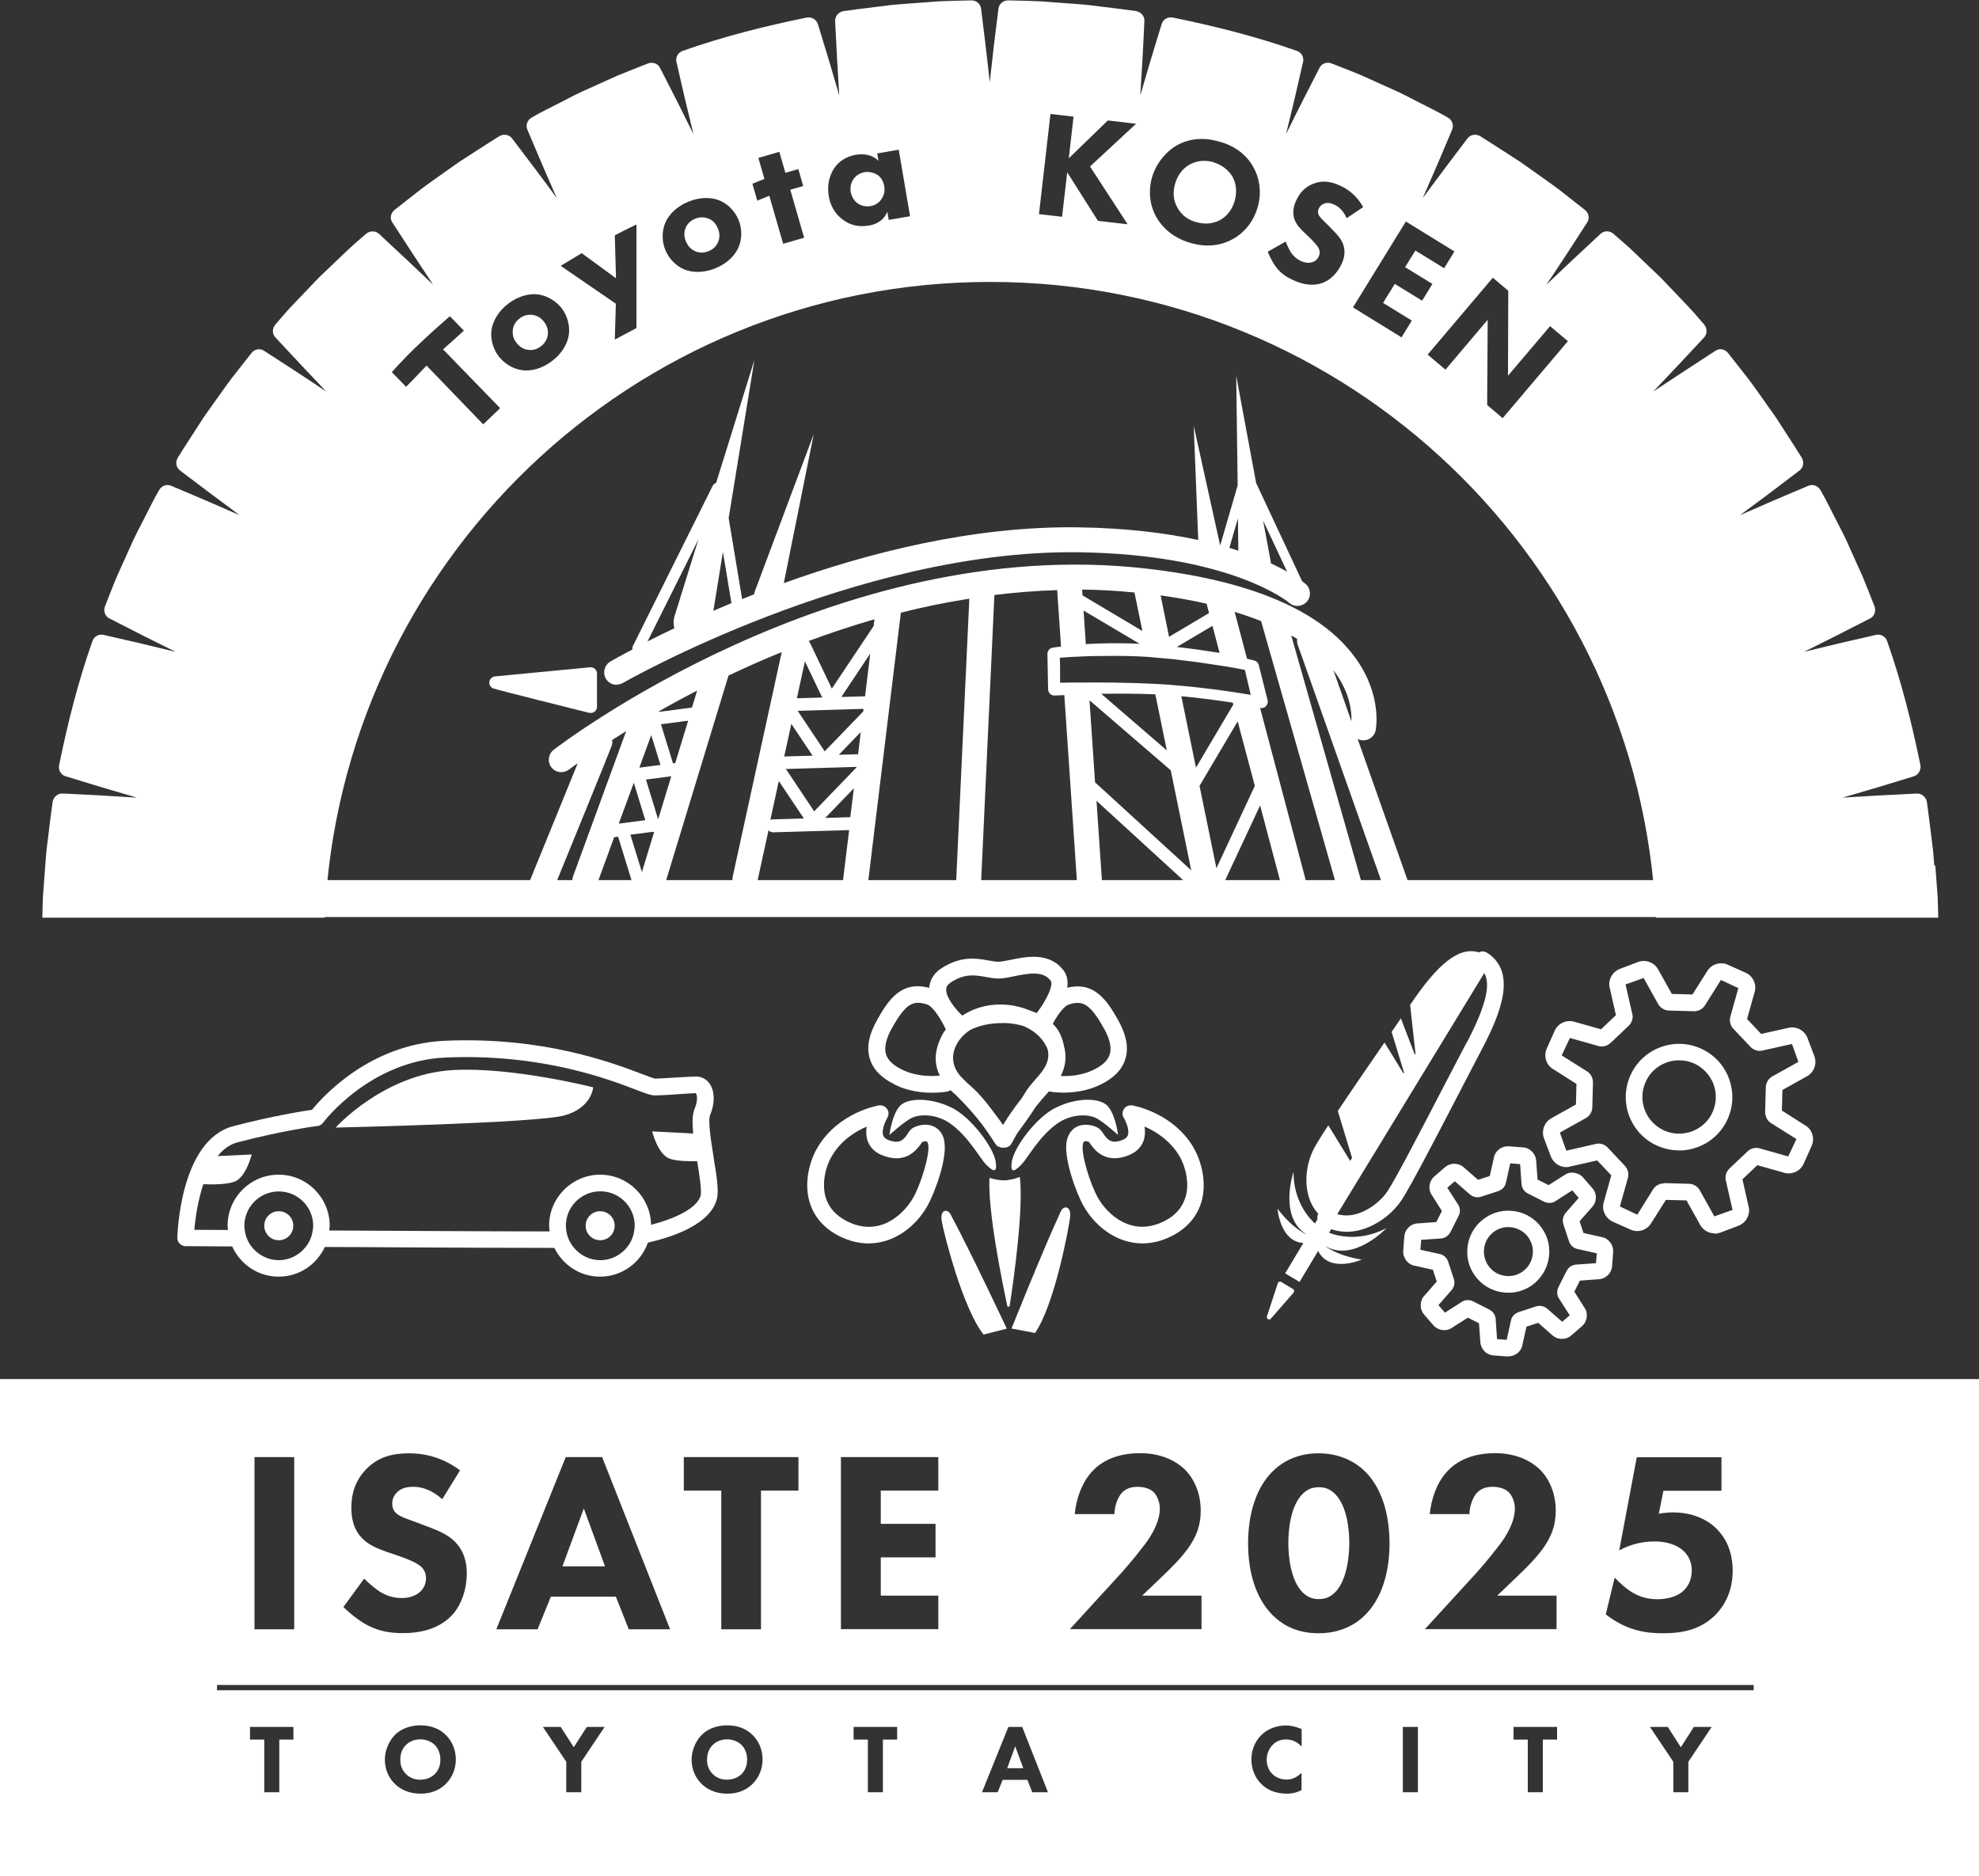 <?xml version="1.0" encoding="UTF-8"?><svg id="_レイヤー_2" xmlns="http://www.w3.org/2000/svg" viewBox="0 0 150 142.23"><rect x="0" y="0" width="150" height="142.23" fill="#333333" stroke="none"/><defs><style>.cls-1{fill:none;}.cls-2{fill:#fff;}</style></defs><g id="_フッタ"><polygon class="cls-2" points="76.34 134.03 77.56 134.03 76.95 132.37 76.34 134.03"/><polygon class="cls-2" points="44.25 114.34 42.63 118.73 45.86 118.73 44.25 114.34"/><path class="cls-2" d="M99.96,121.21c.51,0,.86-.16,1.21-.49.92-.9,1.1-2.74,1.1-3.76,0-.92-.14-2.8-1.1-3.74-.35-.33-.7-.49-1.21-.49s-.86.16-1.21.49c-.96.94-1.1,2.82-1.1,3.74,0,1.02.18,2.86,1.1,3.76.35.33.7.49,1.21.49Z"/><path class="cls-2" d="M0,104.53v37.7h150v-37.7H0ZM122.38,119.57c.35.39.84.82,1.25,1.08.55.35,1.19.57,1.98.57.68,0,1.39-.16,1.86-.53.41-.31.76-.88.76-1.64s-.35-1.25-.67-1.53c-.16-.14-.8-.68-2.17-.68-1.1,0-2.02.33-2.66.68l1.33-7.06h6.42v2.54h-4.4l-.35,1.74c.33-.06.74-.1,1.08-.1,1.47,0,2.6.53,3.33,1.27.59.59,1.19,1.6,1.19,3.15,0,1.68-.72,2.76-1.33,3.37-1.19,1.17-2.62,1.37-3.95,1.37-1.23,0-2.7-.16-4.34-1.43l.68-2.8ZM114.31,113.07c-.25-.23-.68-.37-1.19-.37-.57,0-.94.2-1.19.47-.35.39-.55,1.1-.55,1.6h-3.01c.1-1.14.55-2.43,1.35-3.27.63-.67,1.74-1.35,3.6-1.35s2.92.78,3.39,1.23c.7.7,1.21,1.78,1.21,3.13,0,1.15-.35,2-.98,2.88-.57.78-1.25,1.45-2.09,2.25l-1.37,1.31h4.5v2.54h-9.98l3.91-4.27c.68-.76,1.72-2.03,2.13-2.66.29-.47.78-1.31.78-2.21,0-.49-.2-1-.51-1.29ZM96.48,111.51c.78-.76,1.9-1.35,3.46-1.35s2.74.61,3.5,1.35c1.27,1.23,1.88,3.23,1.88,5.48s-.61,4.21-1.88,5.46c-.76.74-1.9,1.35-3.5,1.35s-2.68-.59-3.46-1.35c-1.27-1.25-1.88-3.23-1.88-5.46s.61-4.25,1.88-5.48ZM87.4,113.07c-.25-.23-.68-.37-1.19-.37-.57,0-.94.2-1.19.47-.35.39-.55,1.1-.55,1.6h-3.01c.1-1.14.55-2.43,1.35-3.27.63-.67,1.74-1.35,3.6-1.35s2.92.78,3.39,1.23c.7.7,1.21,1.78,1.21,3.13,0,1.15-.35,2-.98,2.88-.57.78-1.25,1.45-2.09,2.25l-1.37,1.31h4.5v2.54h-9.98l3.91-4.27c.68-.76,1.72-2.03,2.13-2.66.29-.47.78-1.31.78-2.21,0-.49-.2-1-.51-1.29ZM63.74,110.45h7.38v2.54h-4.36v2.52h4.15v2.54h-4.15v2.9h4.36v2.54h-7.38v-13.05ZM51.83,110.45h8.69v2.54h-2.84v10.51h-3.01v-10.51h-2.84v-2.54ZM42.88,110.45h2.76l5.15,13.05h-3.13l-.98-2.47h-4.93l-1,2.47h-3.13l5.26-13.05ZM31.84,118.69c-.35-.29-1.15-.59-1.53-.72l-1.08-.37c-.61-.22-1.31-.49-1.82-1.04-.68-.72-.78-1.64-.78-2.27,0-1.15.35-2.13,1.14-2.94.92-.94,2.02-1.19,3.23-1.19.9,0,2.35.16,3.87,1.29l-1.35,2.19c-.98-.88-1.82-.94-2.19-.94-.41,0-.92.06-1.27.45-.2.2-.33.49-.33.82,0,.31.1.55.29.72.31.29.76.41,1.64.74l.98.37c.57.22,1.27.51,1.78,1,.76.72.96,1.66.96,2.43,0,1.35-.47,2.52-1.15,3.23-1.15,1.21-2.84,1.33-3.7,1.33-.94,0-1.76-.14-2.58-.55-.67-.33-1.43-.94-1.92-1.43l1.57-2.15c.33.33.86.78,1.21,1,.51.31,1.04.47,1.64.47.39,0,.94-.08,1.37-.45.25-.22.47-.57.47-1.06,0-.43-.18-.7-.45-.94ZM19.29,110.45h3.01v13.05h-3.01v-13.05ZM22.25,131.86h-1.08v3.99h-1.14v-3.99h-1.08v-.96h3.29v.96ZM33.78,135.23c-.46.45-1.08.73-1.91.73-.93,0-1.56-.37-1.93-.73-.47-.45-.77-1.11-.77-1.84s.32-1.43.76-1.88c.33-.33.95-.73,1.94-.73.77,0,1.42.24,1.91.72.47.45.77,1.11.77,1.87,0,.66-.24,1.34-.77,1.86ZM44.06,133.54v2.31h-1.14v-2.31l-1.77-2.64h1.35l.99,1.54.99-1.54h1.35l-1.77,2.64ZM57.03,135.23c-.46.45-1.08.73-1.91.73-.93,0-1.56-.37-1.93-.73-.47-.45-.77-1.11-.77-1.84s.32-1.43.76-1.88c.33-.33.95-.73,1.94-.73.77,0,1.42.24,1.91.72.47.45.77,1.11.77,1.87,0,.66-.24,1.34-.77,1.86ZM68,131.86h-1.08v3.99h-1.14v-3.99h-1.08v-.96h3.3v.96ZM78.24,135.85l-.37-.94h-1.87l-.38.94h-1.19l2-4.95h1.05l1.95,4.95h-1.19ZM98.65,132.38c-.25-.27-.63-.53-1.16-.53-.42,0-.75.13-1.01.39-.27.27-.47.67-.47,1.14,0,.51.21.88.43,1.09.1.1.46.42,1.07.42.3,0,.7-.08,1.14-.51v1.31c-.44.22-.79.27-1.09.27-.91,0-1.53-.31-1.94-.72-.45-.43-.77-1.08-.77-1.88s.33-1.43.77-1.86c.44-.42,1.08-.71,1.85-.71.33,0,.71.07,1.19.27v1.32ZM107.47,135.85h-1.14v-4.95h1.14v4.95ZM118.02,131.86h-1.08v3.99h-1.14v-3.99h-1.08v-.96h3.3v.96ZM127.97,133.54v2.31h-1.14v-2.31l-1.77-2.64h1.35l.99,1.54.99-1.54h1.35l-1.77,2.64ZM132.91,128.12H16.45v-.4h116.47v.4Z"/><path class="cls-2" d="M55.11,131.84c-.43,0-.82.16-1.08.42-.22.21-.44.57-.44,1.12,0,.45.15.82.45,1.11.32.3.68.41,1.06.41.5,0,.86-.19,1.1-.42.19-.19.43-.53.43-1.11,0-.51-.21-.89-.43-1.11-.25-.24-.64-.42-1.09-.42Z"/><path class="cls-2" d="M31.86,131.84c-.43,0-.82.16-1.08.42-.22.21-.44.57-.44,1.12,0,.45.15.82.45,1.11.32.3.68.41,1.06.41.5,0,.86-.19,1.1-.42.19-.19.43-.53.43-1.11,0-.51-.21-.89-.43-1.11-.25-.24-.64-.42-1.09-.42Z"/><path class="cls-2" d="M129.96,93.49c-.47,0-.92-.27-1.13-.71l-1-1.79-1.56-.04-1.11,1.75c-.29.53-.99.77-1.58.5l-1.34-.6c-.59-.27-.88-.95-.66-1.55l.55-1.96-1.07-1.13-2.04.46c-.58.17-1.24-.16-1.47-.76l-.52-1.37c-.23-.6.05-1.29.63-1.57l1.79-1,.04-1.56-1.75-1.11c-.53-.29-.77-.99-.5-1.58l.6-1.34c.26-.59.95-.88,1.56-.66l1.95.55,1.13-1.07-.46-2.04c-.17-.58.16-1.24.76-1.47l1.37-.52c.6-.23,1.29.05,1.57.63l1,1.79,1.56.04,1.11-1.75c.29-.53.99-.77,1.58-.5l1.34.6c.59.26.88.95.66,1.55l-.55,1.96,1.07,1.13,2.02-.45c.61-.17,1.26.16,1.49.76l.52,1.37c.23.61-.05,1.29-.63,1.57l-1.79,1-.04,1.56,1.75,1.11c.53.29.77.99.5,1.58l-.6,1.34c-.26.59-.95.88-1.56.66l-1.95-.55-1.13,1.07.46,2.04c.17.58-.16,1.25-.76,1.48l-1.37.52c-.14.05-.29.08-.44.08ZM126.12,89.68s.02,0,.03,0l1.86.05c.38.01.71.23.87.57l1.06,1.9,1.38-.49-.5-2.19c-.1-.32,0-.7.28-.96l1.35-1.28c.27-.26.66-.34,1.01-.21l2.08.59.62-1.32-1.89-1.19c-.29-.16-.49-.51-.48-.88l.05-1.85c.01-.38.23-.71.57-.87l1.9-1.06-.49-1.37s-.01.02-.03.02l-2.16.48c-.32.1-.7,0-.96-.28l-1.28-1.35c-.26-.27-.34-.66-.21-1.02l.58-2.07-1.32-.62-1.19,1.89c-.16.29-.5.5-.88.48l-1.86-.05c-.37-.01-.71-.23-.87-.57l-1.06-1.9-1.37.49.5,2.19c.1.32,0,.7-.28.96l-1.35,1.28c-.27.26-.66.34-1.02.21l-2.07-.58-.62,1.32,1.89,1.19c.29.16.49.5.48.88l-.05,1.85c0,.37-.22.71-.56.87l-1.9,1.06.49,1.37,2.19-.5c.32-.1.71,0,.97.29l1.27,1.35c.26.27.34.66.21,1.02l-.58,2.07,1.32.62,1.18-1.89c.16-.29.49-.48.85-.48ZM126.12,90.94h0,0ZM127.77,90.88s0,.01,0,.02v-.02ZM126.36,90.81l-.02.03s.01-.02.02-.03ZM132.03,89.21v.03s0-.02,0-.03ZM122.23,89.2s0,0,0,0h0ZM122.16,88.97s0,.01,0,.02v-.02ZM133.08,88.27s.01,0,.02,0h-.02ZM133.31,88.2h0s0,0,0,0ZM121.22,87.92h-.03s.02,0,.03,0ZM120.95,87.85s0,0,0,0h0ZM135.05,84.3h0s0,0,0,0ZM134.92,84.07l.03.02s-.02-.01-.03-.02ZM119.43,83.87h0s0,0,0,0ZM119.55,83.65s-.01,0-.02,0h.02ZM135.01,82.65h-.01s0,0,.01,0ZM119.59,82.23s.02.01.03.02l-.03-.02ZM119.48,82.01h0s0,0,0,0ZM135.66,78.51h0,0ZM133.35,78.38s-.02,0-.03,0h.03ZM121.23,78.12h0s0,0,0,0ZM121.44,78.04h.02s-.01,0-.02,0ZM132.38,77.33v.02s0-.01,0-.02ZM132.31,77.11h0s0,0,0,0ZM122.5,77.07s0,.03,0,.04v-.04ZM122.58,76.84s0,0,0,0h0ZM128.2,75.48s-.01.02-.02.03l.02-.03ZM126.76,75.42v.02s0-.01,0-.02ZM127.27,87.2c-.56,0-1.12-.12-1.65-.35-.99-.44-1.74-1.24-2.13-2.25-.38-1.01-.35-2.11.09-3.09.44-.98,1.24-1.74,2.25-2.12,1.01-.39,2.11-.35,3.09.09.98.44,1.74,1.24,2.12,2.25.38,1.01.35,2.11-.09,3.09,0,0,0,0,0,0-.44.98-1.24,1.74-2.25,2.12-.47.18-.96.27-1.44.27ZM127.27,80.37c-.34,0-.67.06-.99.18-.7.27-1.25.78-1.55,1.46-.3.68-.33,1.44-.06,2.13.26.69.79,1.24,1.46,1.55.68.3,1.43.32,2.13.06.69-.26,1.25-.78,1.55-1.46.3-.68.32-1.44.06-2.13-.27-.69-.79-1.24-1.46-1.55-.36-.16-.75-.24-1.14-.24ZM130.38,84.55h0,0Z"/><path class="cls-2" d="M114.34,102.82s-.05,0-.08,0l-1.06-.08c-.56-.04-.99-.51-1-1.07l-.1-1.37-.84-.42-1.2.76c-.42.31-1.05.23-1.42-.19l-.7-.81c-.36-.42-.34-1.07.05-1.46l.91-1.04-.29-.89-1.38-.31c-.51-.08-.91-.58-.87-1.14l.08-1.07c.04-.56.51-1,1.07-1l1.36-.1.42-.84-.76-1.2c-.31-.42-.23-1.05.19-1.42l.81-.7c.42-.36,1.06-.34,1.46.05l1.04.91.89-.29.31-1.38c.08-.51.58-.91,1.14-.87l1.07.08c.55.04.99.51,1,1.07l.1,1.37.84.42,1.2-.76c.41-.31,1.05-.23,1.42.19l.7.81c.37.42.34,1.07-.06,1.46l-.91,1.04.29.89,1.38.31c.51.08.91.58.87,1.14l-.08,1.06c-.04.56-.51.99-1.07,1l-1.37.1-.42.84.76,1.2c.31.42.23,1.06-.19,1.42l-.81.7c-.42.36-1.07.34-1.46-.05l-1.04-.91-.89.29-.31,1.38c-.07.49-.53.87-1.06.87ZM114.17,101.7s0,.02,0,.02v-.02ZM113.45,101.61h0s0,0,0,0ZM113.45,101.5l.75.06.32-1.44c.05-.3.28-.57.61-.67l1.28-.42c.32-.11.67-.02.91.21l1.09.95.57-.49-.8-1.25c-.18-.24-.2-.6-.05-.9l.61-1.21c.15-.3.46-.49.8-.49l1.43-.1.06-.75-1.44-.32c-.3-.05-.57-.28-.67-.6l-.42-1.28c-.1-.32-.02-.67.21-.91l.95-1.09-.49-.57-1.25.8c-.24.18-.59.21-.9.05l-1.21-.61c-.3-.15-.49-.46-.49-.8l-.1-1.43-.75-.06-.32,1.44c-.04.29-.28.57-.6.67l-1.28.42c-.32.1-.67.02-.91-.22l-1.09-.95-.57.49.8,1.25c.18.24.21.6.05.9l-.61,1.21c-.16.3-.46.49-.79.49l-1.43.1-.06.75,1.44.32c.29.04.57.28.67.6l.42,1.28c.11.32.03.67-.21.91l-.95,1.09.49.57,1.25-.8c.24-.18.6-.21.9-.05l1.21.61c.3.15.49.46.49.8l.1,1.43ZM115.52,100.64h0s0,0,0,0ZM112.28,100.4s0,0,0,0h0ZM115.75,100.35v.04s0-.03,0-.04ZM118.49,100.26h0s0,0,0,0ZM116.46,100.16s.01.01.02.02l-.02-.02ZM112.09,100.12s0,.02,0,.03v-.03ZM119.05,99.82s0,.01.01.02v-.02ZM111.46,99.76l-.04.03s.03-.02.04-.03ZM109.37,99.59s-.01,0-.02.01h.02ZM119.09,99.59s0,0,0,0h0s0,0,0,0ZM108.93,99.03h0s0,0,0,0ZM119.22,97.74l.02.04s-.01-.02-.02-.04ZM108.97,97.33s0,0,0,0h0ZM119.61,97.1h-.03s.02,0,.03,0ZM109.03,97s-.01.02-.02.02l.02-.02ZM108.79,96.29s.03,0,.05.01h-.05ZM108.55,96.05h0s0,0,0,0ZM121.08,95.73s0,0,0,0h.01s0,0,0,0ZM121.16,95.02s.02,0,.02,0h-.02ZM107.47,94.7h.02s-.02,0-.02,0ZM107.58,93.99h-.01s0,0,.01,0ZM120.1,93.67h0s0,0,0,0ZM119.81,93.43h.04s-.03,0-.04,0ZM119.64,92.71l-.02.02s.01-.01.02-.02ZM109.07,92.63s-.02,0-.03,0h.03s0,0,0,0ZM109.41,91.96s.02.03.03.04l-.03-.04ZM119.73,90.69s0,0,0,0h0ZM119.3,90.12h-.02s.01,0,.02,0ZM117.23,89.95s-.03.02-.04.03l.04-.03ZM109.58,89.89v.02s0-.01,0-.02ZM116.56,89.58v.03s0-.02,0-.03ZM112.17,89.55l.02.02s-.02-.01-.02-.02ZM111.86,89.51s0,0,0,0h0ZM110.15,89.46s0,0,0,0h0ZM112.9,89.33s0,.03-.01.05v-.05ZM116.36,89.33h0s0,0,0,0ZM115.36,88.24s0,0,0,0h0ZM115.19,88.11s0,0,0,.01h0ZM114.49,88.01v.02s0-.02,0-.02ZM114.33,97.98c-.08,0-.16,0-.24,0-.83-.06-1.58-.44-2.13-1.07-.54-.63-.81-1.44-.74-2.26.06-.83.44-1.58,1.08-2.13.63-.54,1.44-.81,2.26-.74.83.06,1.58.44,2.12,1.07.54.63.81,1.43.74,2.26-.06.83-.45,1.58-1.07,2.13t0,0c-.57.49-1.28.75-2.02.75ZM115.94,96.75h0,0ZM114.32,93.01c-.44,0-.87.16-1.2.45-.38.32-.6.77-.64,1.27-.04.49.12.97.44,1.35s.77.6,1.27.64c.5.04.97-.12,1.35-.44h0c.38-.32.6-.77.64-1.27.04-.49-.12-.97-.44-1.35-.32-.37-.77-.6-1.27-.64-.05,0-.1,0-.14,0Z"/><path class="cls-2" d="M143.22,69.51H7.96c-.77,0-1.4-.63-1.4-1.4s.63-1.4,1.4-1.4h135.26c.77,0,1.4.63,1.4,1.4s-.63,1.4-1.4,1.4Z"/><path class="cls-1" d="M21.13,89.05c2.13,0,3.87,1.73,3.87,3.87,0,.12-.03.24-.04.36,5.89.03,12.35.06,16.71.07-.02-.14-.04-.28-.04-.43,0-2.13,1.73-3.87,3.87-3.87s3.82,1.7,3.86,3.8c1.8-.47,3.54-1.25,3.78-2.29.09-.38-.11-1.6-.27-2.58-.32-1.97-.5-3.22-.19-3.94.28-.65.17-1.11.08-1.18-.26.01-.79.05-1.34.08-.66.04-1.34.09-1.78.09-.29,0-.64-.13-1.41-.43-2.17-.82-7.23-2.75-14.43-2.44-5.75.25-9.25,4.89-9.28,4.94-.1.14-.26.23-.43.25-.02,0-2.53.32-6.06,1.24-2.32.61-3.11,4.54-3.27,6.64.77,0,1.63,0,2.55.01,0-.11-.03-.21-.03-.32,0-2.13,1.73-3.87,3.87-3.87Z"/><path class="cls-2" d="M34.35,81.11c-5.27.29-8.91,4.36-8.91,4.36,0,0,15.26-.34,17.34-.92,2.08-.58,2.18-2.13,2.18-2.13,0,0-6.12-1.56-10.61-1.31Z"/><path class="cls-2" d="M21.13,91.81c-.61,0-1.1.49-1.1,1.1s.49,1.1,1.1,1.1,1.1-.49,1.1-1.1-.49-1.1-1.1-1.1Z"/><path class="cls-2" d="M54.1,87.77c-.18-1.12-.46-2.81-.28-3.24.37-.87.37-1.77-.01-2.35-.24-.37-.62-.58-1.04-.58-.31,0-.86.04-1.45.07-.64.04-1.3.08-1.67.09-.12-.02-.56-.19-.99-.35-2.24-.85-7.48-2.85-14.94-2.52-5.69.25-9.26,4.24-10.07,5.23-.74.11-2.96.46-5.96,1.24-4.03,1.05-4.24,8.16-4.25,8.46,0,.17.06.33.18.45.12.12.28.19.45.19,0,0,1.37,0,3.53.02.61,1.35,1.95,2.29,3.52,2.29s2.89-.93,3.5-2.25c1.87,0,3.86.02,5.85.03,4.1.02,8.2.04,11.28.04.1,0,.18,0,.27,0,.63,1.29,1.94,2.18,3.46,2.18,1.68,0,3.1-1.08,3.63-2.58,2.03-.46,4.79-1.44,5.24-3.36.14-.62-.04-1.76-.26-3.07ZM21.13,95.52c-.84,0-1.58-.41-2.06-1.02-.28-.36-.46-.79-.52-1.26-.01-.11-.03-.21-.03-.32,0-1.44,1.17-2.61,2.61-2.61s2.61,1.17,2.61,2.61c0,.12-.02.24-.04.35-.06.47-.25.9-.53,1.25-.48.6-1.21,1-2.04,1ZM45.49,95.52c-.79,0-1.49-.36-1.97-.92-.3-.35-.51-.78-.59-1.26-.02-.14-.04-.28-.04-.43,0-1.44,1.17-2.61,2.61-2.61s2.61,1.17,2.61,2.61c0,.07-.02.14-.02.22-.04.51-.23.98-.52,1.36-.48.62-1.22,1.03-2.06,1.03ZM53.13,90.55c-.24,1.04-1.98,1.82-3.78,2.29-.04-2.1-1.75-3.8-3.86-3.8s-3.87,1.73-3.87,3.87c0,.15.03.28.04.43-4.36,0-10.82-.04-16.71-.07.01-.12.04-.24.04-.36,0-2.13-1.73-3.87-3.87-3.87s-3.87,1.73-3.87,3.87c0,.11.02.21.03.32-.92,0-1.78-.01-2.55-.01.08-.94.28-2.25.68-3.46.58.03,1.66.04,2.31-.17.92-.29,1.36-2.08,1.36-2.08l-2.58.12c.41-.51.9-.88,1.5-1.04,3.53-.92,6.03-1.24,6.06-1.24.17-.02.33-.11.43-.25.03-.05,3.53-4.69,9.28-4.94,7.2-.31,12.27,1.61,14.43,2.44.77.29,1.13.43,1.41.43.44,0,1.12-.04,1.78-.09.56-.04,1.08-.07,1.34-.08.09.07.2.53-.08,1.18-.18.43-.19,1.05-.11,1.88l-.52-.03-2.59-.13s.44,1.79,1.36,2.08c.56.18,1.45.19,2.05.18.16.97.35,2.17.27,2.54Z"/><path class="cls-2" d="M45.49,91.81c-.61,0-1.1.49-1.1,1.1s.49,1.1,1.1,1.1,1.1-.49,1.1-1.1-.49-1.1-1.1-1.1Z"/><path class="cls-2" d="M72.11,83.95c-1.53-.75-3.39-.8-3.97-.04-.58.76-.72,2.12-.72,2.12,0,0,.98-.9,1.6-1.25.62-.35,1.92-.38,3,.38,1.36.95,2.29,2.68,2.69,3.08.4.4.92.88.76-.18-.16-1.07-1.83-3.35-3.35-4.11Z"/><path class="cls-2" d="M80.04,83.95c-1.53.75-3.19,3.04-3.35,4.11-.16,1.07.36.59.76.18s1.33-2.13,2.69-3.08c1.08-.75,2.38-.73,3-.38.62.35,1.6,1.25,1.6,1.25,0,0-.14-1.36-.72-2.12-.58-.76-2.44-.72-3.97.04Z"/><path class="cls-2" d="M71.38,92.56c.15.89,1.57,6.58,3.17,8.6l1.76-.45s-2.72-5.79-4.27-8.68c-.22-.41-.81-.37-.66.52Z"/><path class="cls-2" d="M71.57,86.45c-.14-.65-.52-.94-.81-1.07-.59-.27-1.24-.06-1.54.1-.19.1-.3.27-.42.45-.29.43-.57.83-1.47.48-.28-.11-.36-.26-.39-.36-.14-.42.19-1.1.31-1.31.13-.21.13-.48-.01-.68-.14-.21-.38-.31-.63-.27-.12.02-3.08.54-4.65,3.2-.56.94-1.05,2.58-.6,4.12.33,1.12,1.11,2.01,2.26,2.59.76.38,1.51.55,2.21.55,1.94,0,3.57-1.27,4.45-2.82.58-1.02,1.57-3.71,1.28-4.98ZM69.2,90.81c-.71,1.24-2.55,3-5,1.76-.84-.42-1.39-1.04-1.62-1.82-.31-1.07,0-2.34.47-3.12.71-1.21,1.81-1.88,2.64-2.23-.05.33-.05.69.06,1.04.12.36.41.85,1.12,1.13,1.83.73,2.66-.48,2.98-.93.02-.03.04-.06.05-.08.11-.04.27-.06.35-.03.05.02.09.14.1.2.16.72-.54,3.02-1.15,4.09Z"/><path class="cls-2" d="M90.47,86.99c-1.57-2.66-4.53-3.18-4.65-3.2-.24-.04-.49.06-.63.27-.14.21-.14.47-.01.68.16.25.44.91.31,1.3-.03.1-.11.24-.39.36-.9.36-1.18-.05-1.47-.47-.12-.18-.23-.34-.42-.45-.3-.16-.95-.36-1.54-.1-.29.13-.66.42-.81,1.07-.28,1.28.7,3.96,1.28,4.98.88,1.54,2.51,2.82,4.45,2.82.7,0,1.45-.17,2.21-.55,1.15-.58,1.93-1.47,2.26-2.59.45-1.53-.04-3.18-.6-4.12ZM89.85,90.75c-.23.78-.77,1.4-1.62,1.82-2.45,1.23-4.3-.53-5-1.76-.61-1.07-1.31-3.36-1.15-4.09.01-.05.04-.17.1-.2.03-.01.06-.02.1-.02.08,0,.18.02.25.05.02.02.04.05.06.08.31.46,1.14,1.67,2.98.93.71-.29,1-.77,1.12-1.13.11-.35.11-.71.06-1.04.83.36,1.92,1.03,2.64,2.23.46.78.79,2.05.47,3.12Z"/><path class="cls-2" d="M77.3,89.21s-.51.22-1.14.26c-.64,0-1.16-.19-1.16-.19-.14,2.46.92,7.71,1.36,9.76h.16c.32-2.07,1.07-7.38.78-9.83Z"/><path class="cls-2" d="M80.42,91.79c-1.38,2.97-3.75,8.91-3.75,8.91l1.78.34c1.47-2.11,2.55-7.88,2.66-8.77.1-.89-.49-.9-.69-.48Z"/><path class="cls-2" d="M67.85,82.23c.99.48,2.02.6,2.78.6.69,0,1.16-.09,1.2-.1.08-.02.16-.05.22-.1.13.13.27.26.4.37.85.83,1.5,1.6,1.99,2.23.56.77,1,1.46,1,1.47.06.09.13.16.22.21.01,0,.03,0,.05.01.07.03.15.07.23.07.01,0,.02,0,.03,0,0,0,.01,0,.02,0h.16c.23-.01.44-.14.54-.35.09-.17.22-.42.41-.73.42-.57.97-1.33,1.4-2.01.29-.37.63-.76,1-1.17.16.03.56.09,1.12.09.76,0,1.79-.12,2.78-.6,1.01-.49,1.64-1.13,1.89-1.92.27-.85.1-1.82-.53-2.96-.89-1.59-1.86-2.96-3.87-2.47.07-.47.01-.92-.26-1.29-1.07-1.44-2.86-1.07-4.05-.82-.36.07-.7.14-.91.14-.23,0-.48-.05-.77-.1-.87-.16-2.06-.37-3.55.6-.71.46-.89,1.06-.92,1.48-2.07-.55-3.06.83-3.96,2.45-.63,1.14-.81,2.1-.53,2.96.25.79.89,1.44,1.89,1.92ZM79.35,79.37c.05.13.07.25.1.38.08.86-.39,1.41-.96,2.06-.28.32-.58.66-.8,1.04-.08.13-.17.27-.26.41-.59.75-1.04,1.42-1.36,1.94-.02.02-.03.05-.05.07-.15-.23-.34-.49-.56-.77-.45-.62-.98-1.3-1.46-1.78-.17-.17-.36-.34-.55-.51-.07-.06-.14-.12-.21-.19-.08-.08-.15-.16-.24-.24-.72-.68-.94-1.52-.61-2.36.21-.53.6-.98,1.1-1.32.65-.35,1.51-.55,2.45-.55.1,0,.2,0,.3,0,.49.02.95.1,1.35.23.8.34,1.43.9,1.73,1.58ZM83.68,77.96c.45.81.59,1.47.43,1.97-.14.45-.55.84-1.24,1.17-.89.43-1.84.49-2.47.46.37-.72.46-1.49.25-2.25-.05-.26-.12-.54-.25-.83-.13-.32-.34-.62-.6-.88.34-.64.83-1.34,1.22-1.46,1.03-.32,1.59-.1,2.66,1.83ZM72.06,74.47c1.07-.7,1.83-.56,2.64-.42.32.06.65.12.99.12s.74-.08,1.17-.17c1.24-.26,2.23-.39,2.78.34.24.33-.35,1.52-1.06,2.45-.17-.07-.35-.14-.53-.2-.69-.29-1.46-.45-2.26-.45-1.03,0-2.01.3-2.82.82-.01,0-.03.01-.04.02-.51-.49-1.25-1.39-1.21-2,0-.14.06-.32.36-.52ZM67.59,77.96c1.07-1.92,1.62-2.15,2.66-1.83.48.15,1.12,1.2,1.44,1.9-.09.12-.19.25-.26.39-.7,1.33-.59,2.33-.19,3.11-.57.06-1.75.09-2.84-.44-.69-.33-1.1-.72-1.24-1.17-.16-.5-.01-1.16.43-1.97Z"/><path class="cls-2" d="M112.72,72.22c-.14-.09-.32-.12-.48-.09-.05.01-.09.04-.14.06-1.58-.49-3.22,1.02-5.17,3.91-.02.02-.03.05-.05.07l.41,3.7-.05.08-1.06-2.76c-.22.33-.46.67-.7,1.03l.94,3.08-.04.07-1.44-2.35c-1.19,1.73-2.5,3.63-3.54,5.19l1.08,3.56-.14.23-1.66-2.7c-.49.74-.86,1.34-1.06,1.71-.76,1.39-.94,3.67.3,4.99-.07.13-.09.28-.06.42l-.19.32c-.41-.36-1.62-1.64-1.63-3.9,0,0-1.16,3.44,1.01,4.74,0,0-1.03-.4-2.22-1.96,0,0,.19,2.5,1.96,2.6l-1.38,2.3,1.09.65,1.41-2.35c.86,1.73,3.3.66,3.3.66-1.94-.32-2.78-1.04-2.78-1.04,2.17,1.3,4.66-1.35,4.66-1.35-2.3,1.21-4.19.41-4.35.35l.16-.27c.37.13.77.2,1.17.2.52,0,1.07-.11,1.61-.33,1.03-.42,1.99-1.2,2.58-2.11.71-1.1,2.58-4.7,4.23-7.88.67-1.29,1.3-2.51,1.8-3.46,1.49-2.82,2.7-5.9.43-7.37ZM111.17,79.01c-.5.95-1.14,2.18-1.81,3.47-1.64,3.16-3.49,6.73-4.17,7.78-.45.69-1.21,1.31-2,1.63-.49.2-1.15.35-1.83.14l11.14-18.27c.41.7.35,2.08-1.32,5.26Z"/><path class="cls-2" d="M97.11,97.17c-.1-.06-.23-.01-.26.1l-.82,2.51c-.06.19.18.32.3.17l1.72-1.97c.07-.08.05-.21-.04-.27l-.9-.54Z"/><path class="cls-2" d="M106.78,66.98l-3.88-10.98c.08.04.16.09.25.1.52.1,1.01-.23,1.12-.74.02-.11.51-2.69-1.55-5.51-2.6-3.58-7.93-5.85-15.83-6.75-23.58-2.71-44.72,13.57-44.93,13.74-.41.32-.49.92-.16,1.33.19.24.47.36.75.36.2,0,.41-.07.58-.2.02-.02.25-.19.66-.48-.93,2.3-2.5,6.13-3.66,8.98-.2.49.03,1.04.52,1.24.12.05.24.07.36.07.37,0,.73-.22.88-.59,1.02-2.5,4.37-10.7,4.48-11.04.05-.14.05-.29.03-.42.33-.21.68-.43,1.06-.67l-4.02,10.99c-.18.49.07,1.04.57,1.22.11.04.22.06.33.06.39,0,.75-.24.89-.62l1.32-3.61.3-.04,1.05,3.41c.06.2.25.34.45.34.05,0,.09,0,.14-.02.05-.01.09-.04.12-.07.1.26.3.49.6.57.09.03.19.04.28.04.41,0,.78-.26.91-.67l4.81-15.79s0-.01,0-.02c1.27-.6,2.62-1.21,4.04-1.78l-3.71,17c-.11.51.21,1.02.73,1.13.07.01.14.02.2.02.44,0,.83-.3.93-.75l.85-3.89c.09.09.21.15.34.15,0,0,0,0,.01,0l5.76-.17-.48,3.94c-.06.52.31.99.83,1.06.04,0,.08,0,.12,0,.47,0,.88-.35.94-.83l2.51-20.65c1.68-.43,3.41-.78,5.19-1.06l-1.01,21.67c-.02.52.38.97.9.99.02,0,.03,0,.04,0,.5,0,.92-.4.95-.91l1.02-22.03c1.56-.19,3.15-.32,4.76-.37l.29,4.28c-.37.04-.6.08-.63.08-.23.04-.4.24-.4.48l.05,2.68c0,.13.06.25.15.34.09.09.22.14.35.13.01,0,.29-.01.73-.03l.97,14.31c.03.5.45.89.95.89.02,0,.04,0,.06,0,.52-.04.92-.49.88-1.01l-.42-6.18,8.32,7.62c.09.08.2.12.32.12.03,0,.06,0,.09,0,.15-.03.27-.13.34-.26l3.33-7.13,1.58,5.96c.11.43.5.71.92.71.08,0,.16-.01.24-.03.51-.13.81-.65.67-1.16l-3.41-12.86s.02,0,.02,0c.03,0,.06,0,.09,0,.13,0,.25-.05.34-.15.11-.12.16-.29.12-.44l-.67-2.67c-.04-.17-.17-.3-.33-.34-.02,0-.21-.06-.56-.14l-.94-3.55c.73.22,1.4.46,2.01.7,0,0,0,.02,0,.02l5.84,20.48c.12.42.5.69.91.69.09,0,.17-.01.26-.04.5-.14.8-.67.65-1.17l-5.38-18.89c.15.09.31.17.45.26-.02.14-.01.29.04.44l6.64,18.77c.14.39.5.63.9.63.1,0,.21-.02.32-.05.49-.18.75-.72.58-1.21ZM49.36,55.72l.7,2.26-1.6.21.9-2.47ZM48.04,59.33l.87,2.84-2.01.26,1.14-3.1ZM48.66,66.12l-.88-2.85,1.71-.22s.03.01.04.01c.02,0,.04,0,.05,0l-.93,3.06ZM49.9,62.06s-.02,0-.03,0l-.91-2.97,1.92-.25-.98,3.22ZM51.18,57.84l-.17.02-.91-2.96,2.06-.27-.98,3.21ZM52.46,53.63l-2.52.33s0-.03,0-.04c.89-.51,1.86-1.04,2.9-1.57l-.39,1.28ZM61.01,50.13l1.31,2.74-1.92.06.61-2.8ZM59.98,54.87l1.61,2.41-2.15.06.54-2.47ZM58.55,62.11c-.06,0-.11.02-.16.04l.64-2.95,1.9,2.84-2.38.07ZM64.46,61.94l-1.91.06,2.17-2.25-.27,2.19ZM64.91,58.18l-3.2,3.32-2.08-3.12s-.06-.06-.09-.09l5.38-.16v.06ZM65.04,57.17l-1.46.04,1.66-1.72-.2,1.68ZM65.43,53.93l-2.92,3.02-2.05-3.07,4.99-.15-.02.2ZM65.57,52.78l-1.8.05,2.19-3.29-.39,3.24ZM66.22,47.45l-3.17,4.75-1.65-3.46c-.03-.06-.07-.11-.11-.15,1.59-.59,3.26-1.15,4.99-1.65l-.06.5ZM92.44,49.49c-.86-.14-1.94-.3-3.24-.45l2.7-1.6.54,2.05ZM91.46,45.78s0,0,0,0l.18.69-3.03,1.8-.64-3.14c1.27.18,2.43.39,3.49.63ZM85.99,44.92l.6,2.91-4.54-2.7-.03-.44c1.31.01,2.64.09,3.97.22ZM86.37,48.8c-1.57-.08-2.97-.04-4.07.02l-.17-2.54,4.25,2.52ZM83,59.29l-.42-6.21,6.16,5.31,1.55,7.58-7.3-6.68ZM83.46,52.59c1.29-.02,2.75-.02,4.11.04l.87,4.25-4.97-4.29ZM89.53,52.77c1.47.14,2.85.33,3.91.49l.04.14-2.83,4.79-1.11-5.42ZM95.11,59.57l-2.91,6.24-1.28-6.24s.01,0,.01-.02l2.88-4.87,1.3,4.89ZM94.36,50.79l.44,1.88s-2.89-.52-6.24-.77c-3.35-.25-8.21-.15-8.21-.15v-1.32s-.02-.48-.02-.48c0,0,0,0,0,0v-.09s1.44-.14,3.6-.14c.92-.01,1.95,0,3.06.07l1.98.18c1.03.12,1.9.23,2.65.35,1.84.26,2.74.46,2.74.46ZM102.43,54.67l-1.36-3.86s.05.06.07.09c1.23,1.66,1.32,3.14,1.29,3.76Z"/><path class="cls-2" d="M44.78,54.04c.1,0,.21-.03.29-.1.12-.09.18-.23.18-.37v-2.52c0-.13-.06-.26-.16-.35-.1-.09-.23-.13-.36-.12l-7.21.69c-.22.02-.4.2-.43.42-.03.22.11.43.32.5.35.12,6.54,1.67,7.24,1.84.04,0,.08.01.12.01Z"/><path class="cls-2" d="M46.75,51.89c.16,0,.33-.04.48-.13.17-.1,17.64-10.08,34.42-9.9,11.65.14,16.02,3.79,16.06,3.83.39.35.99.31,1.34-.08.35-.39.31-.99-.08-1.34-.02-.02-.12-.1-.28-.22l-3.48-7.44-1.51-8.13.11,8.31-1.32,4.54s0,0-.01,0l-2-9.05.34,8.65c-2.42-.52-5.43-.91-9.15-.96-7.94-.1-15.9,1.94-22.26,4.23l2.27-11.3-4.48,11.96c-.02.07-.03.13-.05.19-.31.12-.61.24-.9.36l-1.02-6.14,1.95-11.98-2.9,9.31c-.1.04-.19.1-.25.2l-6.06,12.17c-.04.08-.05.18-.03.26-.96.5-1.55.84-1.67.91-.45.26-.61.84-.35,1.3.18.3.49.47.82.47ZM97.54,43.32c-.34-.19-.75-.4-1.22-.62,0-.03,0-.07,0-.1l-.58-3.14,1.81,3.86ZM93.83,39.29l.03,2.45c-.21-.07-.45-.14-.68-.21l.65-2.24ZM54.8,41.86l.64,3.86c-.47.19-.93.39-1.37.58l.72-4.44ZM52.94,40.88l-1.82,5.85c-.09.34-.08.64,0,.89-.76.36-1.44.69-2.04,1l3.86-7.74Z"/><polygon class="cls-2" points="74.98 8.24 74.99 8.24 74.99 8.24 74.99 8.24 74.98 8.24"/><path class="cls-2" d="M40.34,23.87c-.34-.04-.66.04-.96.27-.3.23-.47.52-.51.86-.04.34.03.67.28.99.29.37.61.5.89.53.29.04.62-.01.97-.28.29-.22.46-.51.51-.85.04-.34-.03-.67-.28-.99-.25-.33-.55-.49-.89-.53Z"/><path class="cls-2" d="M66.49,13.25c-.29-.19-.67-.25-.96-.2-.35.06-.65.26-.83.51-.14.2-.29.53-.22.98.08.45.32.71.49.85.27.2.64.3,1.03.23.33-.06.61-.24.79-.5.18-.24.31-.59.23-1.02-.06-.36-.26-.68-.53-.86Z"/><path class="cls-2" d="M53.69,16.57c-.31-.13-.65-.13-1,.01-.35.14-.59.38-.72.69-.13.31-.14.65.02,1.03.18.43.46.64.72.75.27.11.61.15,1.01-.02.34-.14.58-.37.71-.69.13-.31.14-.65-.02-1.03-.16-.38-.4-.62-.72-.75Z"/><path class="cls-2" d="M91.97,12.29c-.64-.18-1.28-.11-1.79.18-.41.22-.89.67-1.12,1.48-.19.67-.12,1.28.21,1.84.35.59.83.89,1.41,1.05.75.21,1.36.08,1.81-.17.36-.2.86-.62,1.1-1.46.21-.76.06-1.41-.18-1.83-.27-.45-.77-.89-1.45-1.08Z"/><path class="cls-2" d="M146.61,65.61c-.03-.4-.06-.81-.1-1.21l-.15-1.21c-.1-.8-.2-1.61-.31-2.41-.07-.37-.39-.64-.75-.63-1.88.09-3.76.19-5.64.31,1.81-.52,3.61-1.06,5.41-1.62.34-.11.55-.47.49-.84-.65-3.18-1.44-6.33-2.52-9.39-.12-.36-.48-.57-.83-.49-1.83.41-3.66.84-5.48,1.29,1.69-.83,3.36-1.68,5.03-2.54.32-.16.45-.56.32-.91-.3-.75-.59-1.51-.9-2.26l-1-2.22c-.32-.75-.7-1.46-1.07-2.18l-.55-1.08c-.18-.36-.37-.72-.58-1.07-.19-.33-.58-.47-.91-.33-1.74.73-3.47,1.47-5.19,2.23,1.52-1.11,3.02-2.24,4.52-3.39.29-.22.36-.63.17-.96-.43-.69-.87-1.37-1.31-2.05l-.66-1.02-.7-.99c-.47-.66-.93-1.33-1.42-1.97l-1.5-1.91c-.23-.3-.64-.38-.94-.18-1.58,1.02-3.16,2.06-4.73,3.1,1.3-1.36,2.58-2.73,3.86-4.11.24-.26.24-.68,0-.97l-.8-.92c-.27-.31-.55-.59-.83-.89l-1.68-1.76-1.76-1.68c-.3-.28-.58-.57-.89-.83l-.92-.8c-.29-.25-.7-.25-.97,0-1.38,1.28-2.75,2.56-4.11,3.86,1.05-1.56,2.08-3.14,3.1-4.73.19-.3.12-.71-.18-.94l-1.91-1.5c-.65-.49-1.32-.95-1.97-1.42l-.99-.7-1.02-.66c-.68-.44-1.36-.88-2.05-1.31-.33-.19-.74-.12-.96.17-1.14,1.5-2.27,3.01-3.39,4.52.76-1.72,1.5-3.45,2.23-5.19.14-.33,0-.73-.33-.91-.35-.21-.71-.39-1.07-.58l-1.08-.55c-.72-.37-1.44-.75-2.18-1.07l-2.22-1c-.75-.32-1.51-.6-2.26-.9-.35-.14-.75,0-.91.32-.86,1.67-1.71,3.34-2.54,5.03.45-1.82.88-3.65,1.29-5.48.08-.35-.13-.71-.49-.83-3.06-1.08-6.21-1.87-9.39-2.52-.37-.07-.74.14-.84.49-.56,1.8-1.1,3.6-1.62,5.41.12-1.88.23-3.76.31-5.64.02-.36-.25-.68-.63-.75-.8-.12-1.61-.21-2.41-.31l-1.21-.15c-.4-.04-.81-.07-1.21-.1l-2.42-.18c-.81-.04-1.62-.05-2.43-.07-.38,0-.7.25-.75.61-.24,1.86-.46,3.73-.66,5.59-.2-1.86-.43-3.73-.66-5.59-.05-.36-.37-.62-.75-.61-.81.02-1.62.03-2.43.07l-2.42.18c-.4.03-.81.06-1.21.1l-1.21.15c-.8.1-1.61.2-2.41.31-.37.07-.64.39-.63.75.09,1.88.19,3.76.31,5.64-.52-1.81-1.06-3.61-1.62-5.41-.11-.34-.47-.55-.84-.49-3.18.65-6.33,1.44-9.39,2.52-.36.12-.57.48-.49.83.41,1.83.84,3.66,1.29,5.48-.83-1.69-1.68-3.36-2.54-5.03-.16-.32-.56-.45-.91-.32-.75.3-1.51.59-2.26.9l-2.22,1c-.75.32-1.46.7-2.18,1.07l-1.08.55c-.36.18-.72.37-1.07.58-.33.19-.47.58-.33.91.73,1.74,1.47,3.47,2.23,5.19-1.11-1.52-2.24-3.02-3.39-4.52-.22-.29-.63-.36-.96-.17-.69.43-1.37.87-2.05,1.31l-1.02.66-.99.7c-.66.47-1.33.93-1.97,1.42l-1.91,1.5c-.3.24-.38.64-.18.94,1.02,1.58,2.06,3.16,3.1,4.73-1.36-1.3-2.73-2.58-4.11-3.86-.26-.24-.68-.24-.97,0l-.92.8c-.31.27-.59.55-.89.83l-1.76,1.68-1.68,1.76c-.28.3-.57.58-.83.89l-.8.92c-.25.29-.25.7,0,.97,1.28,1.38,2.56,2.75,3.86,4.11-1.56-1.05-3.14-2.08-4.73-3.1-.3-.19-.71-.12-.94.18l-1.5,1.91c-.49.65-.95,1.32-1.42,1.97l-.7.99-.66,1.02c-.44.68-.88,1.36-1.31,2.05-.19.33-.12.74.17.96,1.5,1.14,3.01,2.27,4.52,3.39-1.72-.76-3.45-1.5-5.19-2.23-.33-.14-.73,0-.91.33-.21.35-.39.71-.58,1.07l-.55,1.08c-.37.72-.75,1.44-1.07,2.18l-1,2.22c-.32.75-.6,1.51-.9,2.26-.14.35,0,.75.32.91,1.67.86,3.34,1.71,5.03,2.54-1.82-.45-3.65-.88-5.48-1.29-.35-.08-.71.13-.83.49-1.08,3.06-1.87,6.21-2.52,9.39-.07.37.14.74.49.84,1.8.56,3.6,1.1,5.41,1.62-1.88-.12-3.76-.23-5.64-.31-.36-.02-.68.25-.75.63-.12.8-.21,1.61-.31,2.41l-.15,1.21c-.04.4-.07.81-.1,1.21l-.18,2.42c-.02.51-.03,1.02-.04,1.53h21.4c1.21-26.82,23.33-48.19,50.45-48.19s49.24,21.37,50.45,48.19h21.4c-.01-.51-.02-1.02-.04-1.53l-.18-2.42ZM36.63,32.17l-4.3-4.46c-.66.71-1.55,1.61-1.55,1.61l-1.08-1.11s.83-.97,2.19-2.25c1.25-1.18,2.21-1.99,2.21-1.99l1.06,1.09s-.83.77-1.58,1.42l4.33,4.46-1.28,1.22ZM43.12,25.35c-.09.64-.48,1.41-1.27,2.01-.79.61-1.63.79-2.28.7-.72-.1-1.37-.53-1.77-1.05-.4-.52-.64-1.25-.55-1.98.09-.64.48-1.41,1.27-2.01s1.63-.79,2.28-.7c.72.1,1.37.53,1.77,1.04.4.52.64,1.26.55,1.98ZM48.24,24.87l-1.64.87.08-2.72-4.18-2.87s.82-.49,1.59-.96l2.6,1.9-.09-3.25s.84-.45,1.64-.82v7.83ZM55.99,18.72c-.25.6-.83,1.23-1.75,1.61-.92.38-1.78.34-2.38.09-.67-.28-1.18-.86-1.43-1.47-.25-.6-.29-1.38-.01-2.05.25-.6.83-1.23,1.75-1.61.92-.38,1.78-.34,2.38-.09.67.28,1.18.86,1.43,1.47.25.6.29,1.38.01,2.05ZM59.36,18.48l-1.05-3.64-.91.37-.37-1.28.91-.37-.46-1.59,1.59-.46.46,1.59.98-.28.37,1.28-.98.28,1.05,3.64-1.59.46ZM67.36,16.66l-.1-.61c-.32.75-.94.96-1.36,1.04-.72.12-1.36.05-2.02-.44-.63-.47-.94-1.09-1.06-1.76-.15-.85.05-1.62.43-2.17.36-.52.93-.87,1.63-.99.43-.07,1.14-.09,1.71.46l-.1-.56,1.63-.28.86,5.04-1.63.28ZM74.99,8.24s0,0,0,0c0,0,0,0,0,0,0,0,0,0,0,0,0,0,0,0,0,0ZM85.47,17l-2.25-.26-2.33-3.68-.39,3.37-1.75-.2.87-7.59,1.75.2-.36,3.16,2.96-2.87,2.14.25-3.49,3.24,2.85,4.38ZM95.33,15.7c-.28.98-.91,1.89-1.92,2.44-.87.47-1.91.63-3.15.28-1.38-.39-2.16-1.2-2.57-1.89-.52-.86-.68-1.98-.38-3.06.3-1.06,1.07-2,1.92-2.47.64-.36,1.72-.69,3.18-.27,1.15.32,2.01.94,2.55,1.87.51.87.69,1.97.37,3.1ZM99.94,16.26c.1.23.31.4.7.79l.43.44c.25.25.55.58.71.96.23.57.11,1.12-.08,1.53-.33.72-.86,1.23-1.4,1.44-.91.37-1.84.02-2.29-.19-.5-.23-.91-.5-1.24-.92-.27-.34-.53-.85-.68-1.23l1.36-.77c.1.26.27.63.4.83.2.29.44.5.76.65.21.09.52.19.84.09.19-.05.39-.19.51-.45.1-.23.08-.42-.01-.61-.12-.24-.47-.59-.64-.76l-.48-.46c-.27-.26-.58-.58-.72-.99-.19-.55-.02-1.07.13-1.4.28-.62.7-1.05,1.32-1.29.72-.28,1.36-.15,2.01.15.48.22,1.21.65,1.75,1.63l-1.25.84c-.31-.71-.74-.94-.94-1.03-.22-.1-.5-.19-.79-.07-.15.06-.3.18-.38.36-.08.17-.08.32-.02.46ZM107.01,24.3l-.78,1.27-3.68-2.27,4.01-6.51,3.68,2.27-.78,1.27-2.18-1.34-.78,1.26,2.07,1.27-.78,1.27-2.07-1.27-.89,1.44,2.18,1.34ZM113.89,31.69l-1.17-.99.04-6.46-3.2,3.78-1.35-1.14,4.94-5.83,1.17.99-.02,6.44,3.19-3.76,1.35,1.14-4.94,5.83Z"/></g></svg>